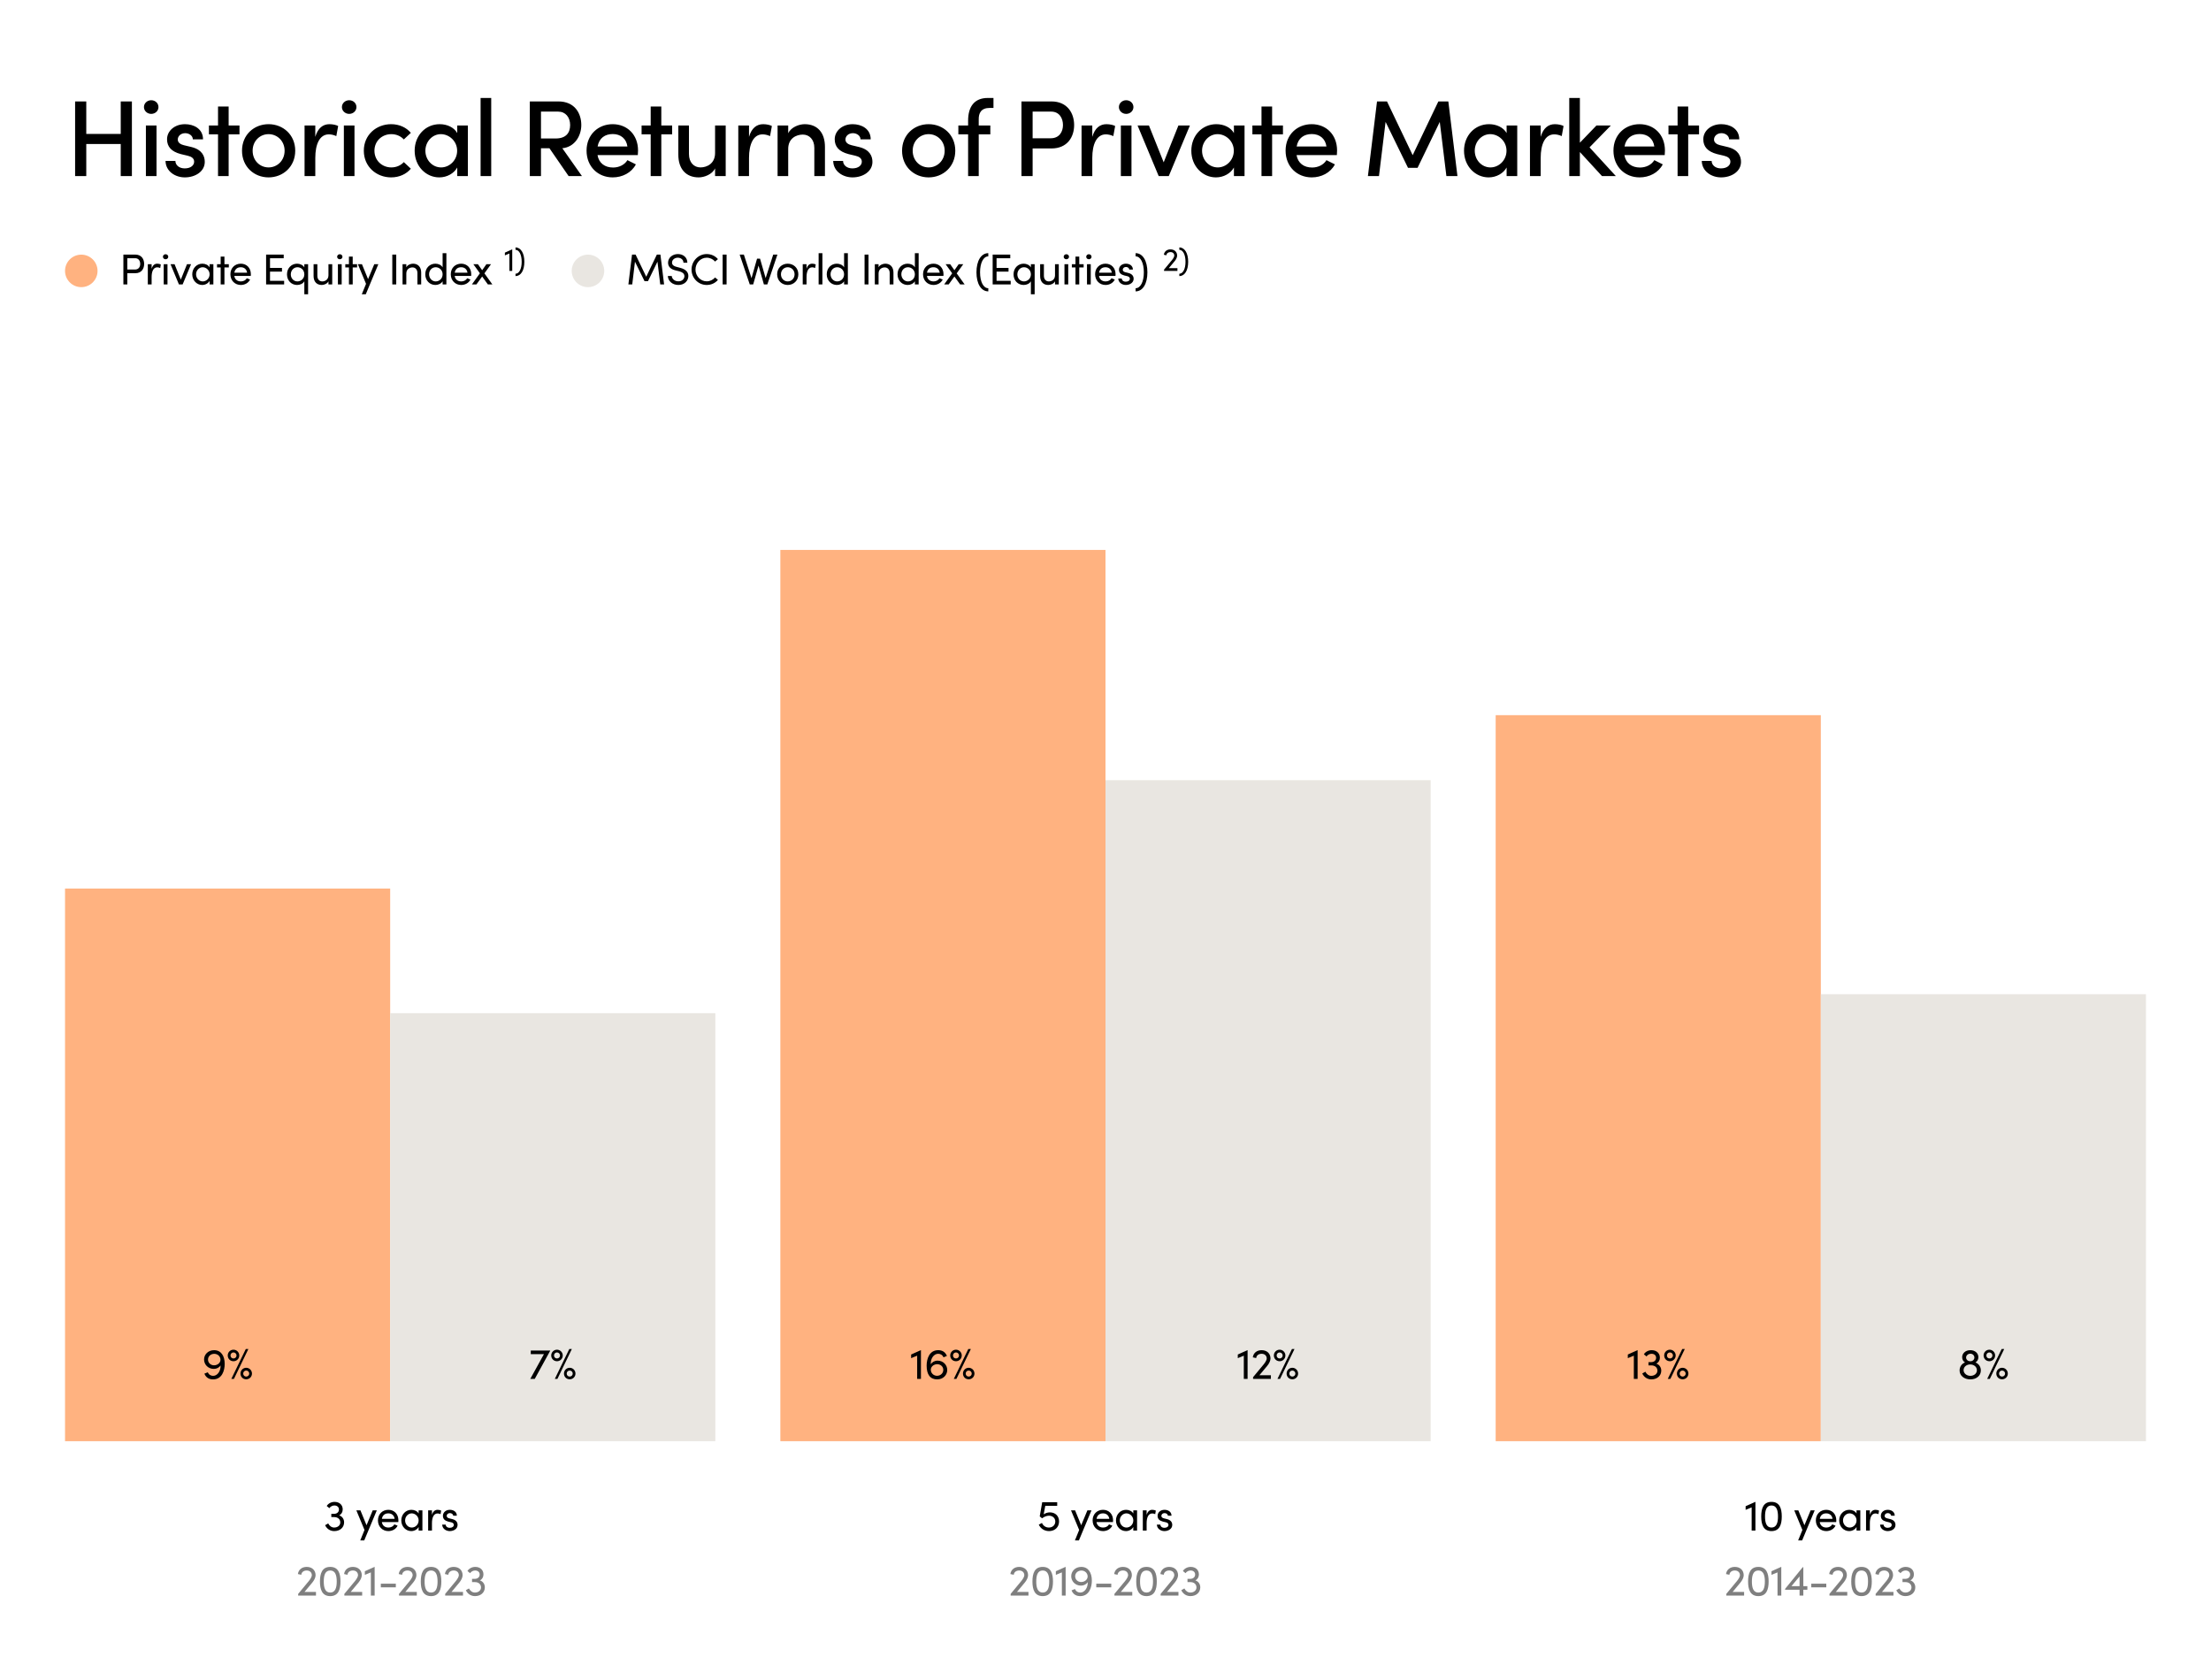 <svg xmlns="http://www.w3.org/2000/svg" fill="none" viewBox="0 0 816 620" height="620" width="816">
<rect fill="white" height="620" width="816"></rect>
<path fill="black" d="M44.56 49.44V37.44H48.68V65H44.56V53.16H31.84V65H27.72V37.44H31.84V49.44H44.56ZM55.805 42.04C54.365 42.04 53.125 40.96 53.125 39.52C53.125 38.08 54.365 37 55.805 37C57.285 37 58.485 38.08 58.485 39.52C58.485 40.96 57.285 42.04 55.805 42.04ZM57.765 65H53.845V46.32H57.765V65ZM68.21 65.48C64.73 65.48 61.17 63.32 61.09 59.4H64.73C64.73 60.88 66.05 62.16 68.17 62.16C70.33 62.16 71.65 61.08 71.65 59.68C71.65 58.44 70.65 57.8 69.25 57.48L66.73 56.88C63.25 55.96 61.65 54.16 61.65 51.4C61.65 48.36 64.41 45.84 68.29 45.84C71.49 45.84 74.93 47.52 74.93 51.44H71.17C71.17 50.08 69.77 49.16 68.37 49.16C66.73 49.16 65.61 50.24 65.61 51.52C65.61 52.68 66.69 53.32 67.85 53.6L70.69 54.28C74.69 55.28 75.57 57.76 75.57 59.76C75.57 63.32 72.05 65.48 68.21 65.48ZM84.386 46.32H88.386V49.6H84.386V65H80.466V49.6H77.106V46.32H80.466V39.32H84.386V46.32ZM99.118 65.48C93.798 65.48 89.318 61.56 89.318 55.64C89.318 49.72 93.798 45.84 99.118 45.84C104.438 45.84 108.958 49.72 108.958 55.64C108.958 61.56 104.438 65.48 99.118 65.48ZM99.118 61.8C102.318 61.8 105.038 59.28 105.038 55.64C105.038 52.04 102.318 49.52 99.118 49.52C95.918 49.52 93.238 52.04 93.238 55.64C93.238 59.28 95.918 61.8 99.118 61.8ZM121.604 45.84C122.884 45.84 124.204 46.16 124.804 46.52L124.124 50.24C123.084 49.76 122.124 49.6 121.364 49.6C117.964 49.6 116.364 53.24 116.364 58.28V65H112.404V46.32H116.364V50.52C117.324 47.24 119.204 45.84 121.604 45.84ZM128.868 42.04C127.428 42.04 126.188 40.96 126.188 39.52C126.188 38.08 127.428 37 128.868 37C130.348 37 131.548 38.08 131.548 39.52C131.548 40.96 130.348 42.04 128.868 42.04ZM130.828 65H126.908V46.32H130.828V65ZM144.352 65.48C138.952 65.48 134.272 61.56 134.272 55.64C134.272 49.72 138.952 45.84 144.352 45.84C147.392 45.84 149.992 47.08 151.632 49.04L149.032 51.48C147.952 50.28 146.312 49.52 144.432 49.52C140.952 49.52 138.192 52.08 138.192 55.64C138.192 59.2 140.952 61.8 144.432 61.8C146.312 61.8 147.952 61.04 149.032 59.84L151.632 62.28C149.992 64.24 147.392 65.48 144.352 65.48ZM168.754 49.12V46.32H172.674V65H168.754V61.84C167.554 64 164.994 65.48 162.114 65.48C157.234 65.48 153.034 61.4 153.034 55.64C153.034 50.08 156.994 45.84 162.274 45.84C164.994 45.84 167.554 47 168.754 49.12ZM162.794 61.8C165.914 61.8 168.714 59.16 168.714 55.64C168.714 52.04 165.714 49.52 162.714 49.52C159.514 49.52 156.994 52.32 156.994 55.64C156.994 59 159.514 61.8 162.794 61.8ZM181.29 65H177.37V36.16H181.29V65ZM214.776 65H209.856L202.776 54.72H199.656V65H195.536V37.44H206.056C212.096 37.44 214.536 41.8 214.536 46.16C214.536 50.12 212.136 54.28 207.536 54.72L214.776 65ZM206.016 41.2H199.656V51.12H205.056C208.856 51.12 210.416 49.08 210.416 46.16C210.416 43.28 208.696 41.2 206.016 41.2ZM235.477 55.56C235.477 56.08 235.437 56.64 235.397 57.24H220.517C221.037 60.28 223.277 61.84 226.277 61.84C228.477 61.84 230.517 60.84 231.557 59.12L234.677 60.68C233.037 63.8 229.677 65.48 226.117 65.48C220.717 65.48 216.477 61.52 216.477 55.6C216.477 49.68 220.797 45.84 226.117 45.84C231.437 45.84 235.477 49.68 235.477 55.56ZM220.557 54.08H231.557C231.157 51.16 229.037 49.48 226.157 49.48C223.277 49.48 221.117 50.96 220.557 54.08ZM244.066 46.32H248.066V49.6H244.066V65H240.146V49.6H236.786V46.32H240.146V39.32H244.066V46.32ZM263.909 56.48V46.32H267.829V65H263.909V62.16C262.829 64.44 259.829 65.48 257.869 65.48C253.149 65.48 250.309 62.32 250.349 57V46.32H254.269V56.88C254.269 59.96 256.109 61.8 258.509 61.8C260.949 61.8 263.909 60.36 263.909 56.48ZM281.675 45.84C282.955 45.84 284.275 46.16 284.875 46.52L284.195 50.24C283.155 49.76 282.195 49.6 281.435 49.6C278.035 49.6 276.435 53.24 276.435 58.28V65H272.475V46.32H276.435V50.52C277.395 47.24 279.275 45.84 281.675 45.84ZM296.978 45.84C301.698 45.84 304.498 49 304.458 54.32V65H300.538V54.56C300.538 51.52 298.698 49.68 296.298 49.68C293.858 49.68 290.898 51.08 290.898 54.96V65H286.978V46.32H290.898V49.2C291.978 46.88 294.978 45.84 296.978 45.84ZM314.624 65.48C311.144 65.48 307.584 63.32 307.504 59.4H311.144C311.144 60.88 312.464 62.16 314.584 62.16C316.744 62.16 318.064 61.08 318.064 59.68C318.064 58.44 317.064 57.8 315.664 57.48L313.144 56.88C309.664 55.96 308.064 54.16 308.064 51.4C308.064 48.36 310.824 45.84 314.704 45.84C317.904 45.84 321.344 47.52 321.344 51.44H317.584C317.584 50.08 316.184 49.16 314.784 49.16C313.144 49.16 312.024 50.24 312.024 51.52C312.024 52.68 313.104 53.32 314.264 53.6L317.104 54.28C321.104 55.28 321.984 57.76 321.984 59.76C321.984 63.32 318.464 65.48 314.624 65.48ZM342.72 65.48C337.4 65.48 332.92 61.56 332.92 55.64C332.92 49.72 337.4 45.84 342.72 45.84C348.04 45.84 352.56 49.72 352.56 55.64C352.56 61.56 348.04 65.48 342.72 65.48ZM342.72 61.8C345.92 61.8 348.64 59.28 348.64 55.64C348.64 52.04 345.92 49.52 342.72 49.52C339.52 49.52 336.84 52.04 336.84 55.64C336.84 59.28 339.52 61.8 342.72 61.8ZM366.654 39.84H365.294C362.054 39.84 361.174 41.76 361.214 44.12V46.32H365.494V49.6H361.214V65H357.294V49.6H353.694V46.32H357.294V44.56C357.294 39.48 359.494 36.16 364.574 36.16H366.654V39.84ZM376.984 37.44H388.024C393.944 37.44 396.424 41.8 396.424 46.16C396.424 50.56 393.944 54.8 388.024 54.8H381.104V65H376.984V37.44ZM381.104 51.04H387.784C390.984 51.04 392.304 48.6 392.304 46.16C392.304 43.72 391.024 41.2 387.944 41.2H381.104V51.04ZM408.364 45.84C409.644 45.84 410.964 46.16 411.564 46.52L410.884 50.24C409.844 49.76 408.884 49.6 408.124 49.6C404.724 49.6 403.124 53.24 403.124 58.28V65H399.164V46.32H403.124V50.52C404.084 47.24 405.964 45.84 408.364 45.84ZM415.627 42.04C414.187 42.04 412.947 40.96 412.947 39.52C412.947 38.08 414.187 37 415.627 37C417.107 37 418.307 38.08 418.307 39.52C418.307 40.96 417.107 42.04 415.627 42.04ZM417.587 65H413.667V46.32H417.587V65ZM429.472 59.92L434.912 46.32H439.152L431.352 65H427.632L419.832 46.32H424.032L429.472 59.92ZM455.396 49.12V46.32H459.316V65H455.396V61.84C454.196 64 451.636 65.48 448.756 65.48C443.876 65.48 439.676 61.4 439.676 55.64C439.676 50.08 443.636 45.84 448.916 45.84C451.636 45.84 454.196 47 455.396 49.12ZM449.436 61.8C452.556 61.8 455.356 59.16 455.356 55.64C455.356 52.04 452.356 49.52 449.356 49.52C446.156 49.52 443.636 52.32 443.636 55.64C443.636 59 446.156 61.8 449.436 61.8ZM469.492 46.32H473.492V49.6H469.492V65H465.572V49.6H462.212V46.32H465.572V39.32H469.492V46.32ZM493.465 55.56C493.465 56.08 493.425 56.64 493.385 57.24H478.505C479.025 60.28 481.265 61.84 484.265 61.84C486.465 61.84 488.505 60.84 489.545 59.12L492.665 60.68C491.025 63.8 487.665 65.48 484.105 65.48C478.705 65.48 474.465 61.52 474.465 55.6C474.465 49.68 478.785 45.84 484.105 45.84C489.425 45.84 493.465 49.68 493.465 55.56ZM478.545 54.08H489.545C489.145 51.16 487.025 49.48 484.145 49.48C481.265 49.48 479.105 50.96 478.545 54.08ZM534.528 37.44L537.888 65H533.808L531.368 45L523.168 61.96H519.648L511.368 45L508.928 65H504.848L508.208 37.44H511.888L521.368 57.28L530.848 37.44H534.528ZM556.037 49.12V46.32H559.957V65H556.037V61.84C554.837 64 552.277 65.48 549.397 65.48C544.517 65.48 540.317 61.4 540.317 55.64C540.317 50.08 544.277 45.84 549.557 45.84C552.277 45.84 554.837 47 556.037 49.12ZM550.077 61.8C553.197 61.8 555.997 59.16 555.997 55.64C555.997 52.04 552.997 49.52 549.997 49.52C546.797 49.52 544.277 52.32 544.277 55.64C544.277 59 546.797 61.8 550.077 61.8ZM573.853 45.84C575.133 45.84 576.453 46.16 577.053 46.52L576.373 50.24C575.333 49.76 574.373 49.6 573.613 49.6C570.213 49.6 568.613 53.24 568.613 58.28V65H564.653V46.32H568.613V50.52C569.573 47.24 571.453 45.84 573.853 45.84ZM586.636 54.4L596.356 65H591.236L583.076 56.12V65H579.156V36.16H583.076V52.68L589.196 46.32H594.516L586.636 54.4ZM614.468 55.56C614.468 56.08 614.428 56.64 614.388 57.24H599.508C600.028 60.28 602.268 61.84 605.268 61.84C607.468 61.84 609.508 60.84 610.548 59.12L613.668 60.68C612.028 63.8 608.668 65.48 605.108 65.48C599.708 65.48 595.468 61.52 595.468 55.6C595.468 49.68 599.788 45.84 605.108 45.84C610.428 45.84 614.468 49.68 614.468 55.56ZM599.548 54.08H610.548C610.148 51.16 608.028 49.48 605.148 49.48C602.268 49.48 600.108 50.96 599.548 54.08ZM623.056 46.32H627.056V49.6H623.056V65H619.136V49.6H615.776V46.32H619.136V39.32H623.056V46.32ZM635.183 65.48C631.703 65.48 628.143 63.32 628.063 59.4H631.703C631.703 60.88 633.023 62.16 635.143 62.16C637.303 62.16 638.623 61.08 638.623 59.68C638.623 58.44 637.623 57.8 636.223 57.48L633.703 56.88C630.223 55.96 628.623 54.16 628.623 51.4C628.623 48.36 631.383 45.84 635.263 45.84C638.463 45.84 641.903 47.52 641.903 51.44H638.143C638.143 50.08 636.743 49.16 635.343 49.16C633.703 49.16 632.583 50.24 632.583 51.52C632.583 52.68 633.663 53.32 634.823 53.6L637.663 54.28C641.663 55.28 642.543 57.76 642.543 59.76C642.543 63.32 639.023 65.48 635.183 65.48Z"></path>
<circle fill="#FFB280" r="6" cy="100" cx="30"></circle>
<path fill="black" d="M45.536 93.976H49.92C52.256 93.976 53.2 95.704 53.2 97.416C53.2 99.16 52.256 100.856 49.92 100.856H46.992V105H45.536V93.976ZM46.992 99.496H49.824C51.2 99.496 51.744 98.472 51.744 97.416C51.744 96.392 51.216 95.32 49.904 95.32H46.992V99.496ZM58.056 97.336C58.584 97.336 59.128 97.48 59.352 97.624L59.128 98.936C58.728 98.744 58.328 98.68 58.04 98.68C56.552 98.68 55.96 100.296 55.96 102.264V105H54.552V97.528H55.96V99.224C56.344 97.912 57.064 97.336 58.056 97.336ZM61.108 95.704C60.58 95.704 60.132 95.304 60.132 94.776C60.132 94.248 60.58 93.848 61.108 93.848C61.652 93.848 62.1 94.248 62.1 94.776C62.1 95.304 61.652 95.704 61.108 95.704ZM61.812 105H60.42V97.528H61.812V105ZM66.728 103.224L69.016 97.528H70.52L67.4 105H66.04L62.936 97.528H64.424L66.728 103.224ZM77.355 98.696V97.528H78.747V105H77.355V103.672C76.859 104.568 75.819 105.192 74.619 105.192C72.667 105.192 70.955 103.544 70.955 101.256C70.955 99.048 72.571 97.336 74.683 97.336C75.803 97.336 76.859 97.816 77.355 98.696ZM74.827 103.88C76.155 103.88 77.355 102.776 77.355 101.256C77.355 99.72 76.059 98.648 74.811 98.648C73.451 98.648 72.363 99.848 72.363 101.256C72.363 102.68 73.451 103.88 74.827 103.88ZM82.834 97.528H84.45V98.728H82.834V105H81.442V98.728H80.098V97.528H81.442V94.712H82.834V97.528ZM92.586 101.24C92.586 101.448 92.57 101.656 92.554 101.864H86.474C86.682 103.192 87.642 103.88 88.922 103.88C89.834 103.88 90.666 103.464 91.098 102.712L92.298 103.192C91.658 104.488 90.314 105.192 88.874 105.192C86.746 105.192 85.034 103.608 85.034 101.24C85.034 98.872 86.746 97.336 88.874 97.336C91.002 97.336 92.586 98.872 92.586 101.24ZM86.49 100.664H91.194C91.018 99.384 90.106 98.648 88.874 98.648C87.61 98.648 86.714 99.32 86.49 100.664ZM99.65 100.264V103.656H104.866V105H98.21V93.976H104.706V95.32H99.65V98.904H104.066V100.264H99.65ZM112.318 98.696V97.528H113.71V108.632H112.318V103.832C111.822 104.712 110.766 105.192 109.646 105.192C107.598 105.192 105.918 103.64 105.918 101.272C105.918 98.92 107.614 97.336 109.662 97.336C110.734 97.336 111.822 97.848 112.318 98.696ZM109.774 103.88C111.006 103.88 112.318 102.904 112.318 101.288C112.318 99.688 111.118 98.648 109.774 98.648C108.414 98.648 107.326 99.8 107.326 101.288C107.326 102.792 108.414 103.88 109.774 103.88ZM121.221 101.64V97.528H122.613V105H121.221V103.832C120.773 104.776 119.573 105.192 118.741 105.192C116.869 105.192 115.717 103.944 115.733 101.848V97.528H117.125V101.816C117.125 103.08 117.877 103.88 118.917 103.88C119.957 103.88 121.205 103.256 121.221 101.64ZM125.4 95.704C124.872 95.704 124.424 95.304 124.424 94.776C124.424 94.248 124.872 93.848 125.4 93.848C125.944 93.848 126.392 94.248 126.392 94.776C126.392 95.304 125.944 95.704 125.4 95.704ZM126.104 105H124.712V97.528H126.104V105ZM130.172 97.528H131.788V98.728H130.172V105H128.78V98.728H127.436V97.528H128.78V94.712H130.172V97.528ZM135.841 103.032L138.129 97.528H139.633L134.993 108.632H133.521L135.089 104.776L132.081 97.528H133.585L135.841 103.032ZM146.239 105H144.783V93.976H146.239V105ZM152.437 97.336C154.293 97.336 155.461 98.584 155.445 100.68V105H154.053V100.76C154.053 99.512 153.285 98.712 152.245 98.712C151.205 98.712 149.957 99.336 149.957 100.952V105H148.565V97.528H149.957V98.664C150.405 97.752 151.621 97.336 152.437 97.336ZM163.352 98.696V93.464H164.744V105H163.352V103.832C162.856 104.68 161.768 105.192 160.696 105.192C158.648 105.192 156.952 103.608 156.952 101.256C156.952 98.888 158.632 97.336 160.68 97.336C161.8 97.336 162.856 97.816 163.352 98.696ZM160.808 103.88C162.152 103.88 163.352 102.84 163.352 101.24C163.352 99.624 162.04 98.648 160.808 98.648C159.448 98.648 158.36 99.736 158.36 101.24C158.36 102.728 159.448 103.88 160.808 103.88ZM173.918 101.24C173.918 101.448 173.902 101.656 173.886 101.864H167.806C168.014 103.192 168.974 103.88 170.254 103.88C171.166 103.88 171.998 103.464 172.43 102.712L173.63 103.192C172.99 104.488 171.646 105.192 170.206 105.192C168.078 105.192 166.366 103.608 166.366 101.24C166.366 98.872 168.078 97.336 170.206 97.336C172.334 97.336 173.918 98.872 173.918 101.24ZM167.822 100.664H172.526C172.35 99.384 171.438 98.648 170.206 98.648C168.942 98.648 168.046 99.32 167.822 100.664ZM178.781 100.904L181.725 105H180.061L177.949 102.072L175.821 105H174.157L177.117 100.888L174.701 97.528H176.381L177.949 99.752L179.517 97.528H181.213L178.781 100.904Z"></path>
<path fill="black" d="M186.336 93.256L189.012 92.056H189.048V100H188.004V93.58L186.336 94.264V93.256ZM190.255 101.92V101.044C191.623 101.044 192.535 99.232 192.535 96.64C192.535 94.048 191.623 92.224 190.255 92.224V91.336C192.235 91.348 193.519 93.448 193.519 96.64C193.519 99.844 192.235 101.908 190.255 101.92Z"></path>
<circle fill="#E9E6E1" r="6" cy="100" cx="217"></circle>
<path fill="black" d="M243.736 93.976L245.096 105H243.672L242.648 96.6L239.144 103.8H237.88L234.344 96.6L233.336 105H231.912L233.256 93.976H234.568L238.504 102.152L242.424 93.976H243.736ZM250.368 105.192C248.048 105.192 246.496 103.592 246.48 101.88H247.92C247.968 102.856 248.896 103.848 250.368 103.848C251.792 103.848 252.592 102.92 252.592 101.944C252.592 100.872 251.616 100.392 250.688 100.152L249.264 99.8C246.928 99.24 246.56 97.864 246.56 96.968C246.56 95.064 248.272 93.784 250.192 93.784C252.128 93.784 253.68 95.016 253.68 96.984H252.24C252.24 95.88 251.328 95.128 250.144 95.128C249.04 95.128 248.016 95.864 248.016 96.952C248.016 97.336 248.144 98.104 249.616 98.488L251.056 98.872C252.928 99.368 254.048 100.328 254.048 101.896C254.048 103.608 252.656 105.192 250.368 105.192ZM260.822 105.192C257.702 105.192 255.222 102.632 255.222 99.512C255.222 96.392 257.702 93.784 260.822 93.784C262.518 93.784 263.99 94.504 264.966 95.656L263.91 96.552C263.174 95.688 262.054 95.128 260.822 95.128C258.502 95.128 256.678 97.144 256.678 99.512C256.678 101.864 258.502 103.848 260.822 103.848C262.054 103.848 263.174 103.288 263.91 102.424L264.966 103.32C263.99 104.472 262.518 105.192 260.822 105.192ZM268.157 105H266.701V93.976H268.157V105ZM282.568 102.664L285.368 93.976H286.92L283.192 105H281.928L279.944 98.04L277.976 105H276.712L272.984 93.976H274.536L277.352 102.696L279.4 95.48H280.504L282.568 102.664ZM290.719 105.192C288.591 105.192 286.815 103.624 286.815 101.256C286.815 98.888 288.591 97.336 290.719 97.336C292.847 97.336 294.639 98.888 294.639 101.256C294.639 103.624 292.847 105.192 290.719 105.192ZM290.719 103.88C292.095 103.88 293.247 102.808 293.247 101.256C293.247 99.72 292.095 98.648 290.719 98.648C289.359 98.648 288.223 99.72 288.223 101.256C288.223 102.808 289.359 103.88 290.719 103.88ZM299.761 97.336C300.289 97.336 300.833 97.48 301.057 97.624L300.833 98.936C300.433 98.744 300.033 98.68 299.745 98.68C298.257 98.68 297.665 100.296 297.665 102.264V105H296.257V97.528H297.665V99.224C298.049 97.912 298.769 97.336 299.761 97.336ZM303.517 105H302.125V93.464H303.517V105ZM311.521 98.696V93.464H312.913V105H311.521V103.832C311.025 104.68 309.937 105.192 308.865 105.192C306.817 105.192 305.121 103.608 305.121 101.256C305.121 98.888 306.801 97.336 308.849 97.336C309.969 97.336 311.025 97.816 311.521 98.696ZM308.977 103.88C310.321 103.88 311.521 102.84 311.521 101.24C311.521 99.624 310.209 98.648 308.977 98.648C307.617 98.648 306.529 99.736 306.529 101.24C306.529 102.728 307.617 103.88 308.977 103.88ZM320.535 105H319.079V93.976H320.535V105ZM326.732 97.336C328.588 97.336 329.756 98.584 329.74 100.68V105H328.348V100.76C328.348 99.512 327.58 98.712 326.54 98.712C325.5 98.712 324.252 99.336 324.252 100.952V105H322.86V97.528H324.252V98.664C324.7 97.752 325.916 97.336 326.732 97.336ZM337.647 98.696V93.464H339.039V105H337.647V103.832C337.151 104.68 336.063 105.192 334.991 105.192C332.943 105.192 331.247 103.608 331.247 101.256C331.247 98.888 332.927 97.336 334.975 97.336C336.095 97.336 337.151 97.816 337.647 98.696ZM335.103 103.88C336.447 103.88 337.647 102.84 337.647 101.24C337.647 99.624 336.335 98.648 335.103 98.648C333.743 98.648 332.655 99.736 332.655 101.24C332.655 102.728 333.743 103.88 335.103 103.88ZM348.214 101.24C348.214 101.448 348.198 101.656 348.182 101.864H342.102C342.31 103.192 343.27 103.88 344.55 103.88C345.462 103.88 346.294 103.464 346.726 102.712L347.926 103.192C347.286 104.488 345.942 105.192 344.502 105.192C342.374 105.192 340.662 103.608 340.662 101.24C340.662 98.872 342.374 97.336 344.502 97.336C346.63 97.336 348.214 98.872 348.214 101.24ZM342.118 100.664H346.822C346.646 99.384 345.734 98.648 344.502 98.648C343.238 98.648 342.342 99.32 342.118 100.664ZM353.077 100.904L356.021 105H354.357L352.245 102.072L350.117 105H348.453L351.413 100.888L348.997 97.528H350.677L352.245 99.752L353.813 97.528H355.509L353.077 100.904ZM364.744 106.392V107.56C362.104 107.544 360.376 104.792 360.376 100.52C360.376 96.264 362.104 93.464 364.744 93.448V94.632C362.92 94.632 361.704 97.064 361.704 100.52C361.704 103.976 362.92 106.392 364.744 106.392ZM367.794 100.264V103.656H373.01V105H366.354V93.976H372.85V95.32H367.794V98.904H372.21V100.264H367.794ZM380.462 98.696V97.528H381.854V108.632H380.462V103.832C379.966 104.712 378.91 105.192 377.79 105.192C375.742 105.192 374.062 103.64 374.062 101.272C374.062 98.92 375.758 97.336 377.806 97.336C378.878 97.336 379.966 97.848 380.462 98.696ZM377.918 103.88C379.15 103.88 380.462 102.904 380.462 101.288C380.462 99.688 379.262 98.648 377.918 98.648C376.558 98.648 375.47 99.8 375.47 101.288C375.47 102.792 376.558 103.88 377.918 103.88ZM389.364 101.64V97.528H390.756V105H389.364V103.832C388.916 104.776 387.716 105.192 386.884 105.192C385.012 105.192 383.86 103.944 383.876 101.848V97.528H385.268V101.816C385.268 103.08 386.02 103.88 387.06 103.88C388.1 103.88 389.348 103.256 389.364 101.64ZM393.543 95.704C393.015 95.704 392.567 95.304 392.567 94.776C392.567 94.248 393.015 93.848 393.543 93.848C394.087 93.848 394.535 94.248 394.535 94.776C394.535 95.304 394.087 95.704 393.543 95.704ZM394.247 105H392.855V97.528H394.247V105ZM398.316 97.528H399.932V98.728H398.316V105H396.924V98.728H395.58V97.528H396.924V94.712H398.316V97.528ZM401.856 95.704C401.328 95.704 400.88 95.304 400.88 94.776C400.88 94.248 401.328 93.848 401.856 93.848C402.4 93.848 402.848 94.248 402.848 94.776C402.848 95.304 402.4 95.704 401.856 95.704ZM402.56 105H401.168V97.528H402.56V105ZM411.717 101.24C411.717 101.448 411.701 101.656 411.685 101.864H405.605C405.813 103.192 406.773 103.88 408.053 103.88C408.965 103.88 409.797 103.464 410.229 102.712L411.429 103.192C410.789 104.488 409.445 105.192 408.005 105.192C405.877 105.192 404.165 103.608 404.165 101.24C404.165 98.872 405.877 97.336 408.005 97.336C410.133 97.336 411.717 98.872 411.717 101.24ZM405.621 100.664H410.325C410.149 99.384 409.237 98.648 408.005 98.648C406.741 98.648 405.845 99.32 405.621 100.664ZM415.486 105.192C414.142 105.192 412.766 104.344 412.702 102.808H413.998C414.014 103.448 414.574 103.976 415.486 103.976C416.43 103.976 416.99 103.512 416.99 102.904C416.99 102.344 416.558 102.056 415.966 101.928L414.942 101.688C413.694 101.352 412.974 100.744 412.974 99.544C412.974 98.312 414.03 97.336 415.534 97.336C416.798 97.336 418.11 98.008 418.11 99.512H416.766C416.75 98.936 416.158 98.552 415.566 98.552C414.846 98.552 414.366 99.016 414.366 99.592C414.366 100.104 414.846 100.376 415.326 100.488L416.43 100.76C417.982 101.144 418.382 102.072 418.382 102.92C418.382 104.312 417.038 105.192 415.486 105.192ZM419.111 107.56V106.392C420.935 106.392 422.151 103.976 422.151 100.52C422.151 97.064 420.935 94.632 419.111 94.632V93.448C421.751 93.464 423.463 96.264 423.463 100.52C423.463 104.792 421.751 107.544 419.111 107.56Z"></path>
<path fill="black" d="M433.524 96.4L431.364 98.992H434.544V100H429.612V99.532L432.564 95.968C433.056 95.368 433.392 94.732 433.392 94.372C433.392 93.58 432.828 93.052 431.976 93.052C431.124 93.052 430.536 93.532 430.476 94.24L429.54 94.036C429.696 92.848 430.632 92.056 431.976 92.056C433.452 92.056 434.436 92.98 434.436 94.372C434.436 94.984 434.04 95.788 433.524 96.4ZM435.248 101.92V101.044C436.616 101.044 437.528 99.232 437.528 96.64C437.528 94.048 436.616 92.224 435.248 92.224V91.336C437.228 91.348 438.512 93.448 438.512 96.64C438.512 99.844 437.228 101.908 435.248 101.92Z"></path>
<rect fill="#FFB280" height="204" width="120" y="328" x="24"></rect>
<rect fill="#E9E6E1" height="158" width="120" y="374" x="144"></rect>
<path fill="black" d="M79.025 498.408C81.601 498.408 82.929 500.536 82.929 503.464C82.929 505.928 81.953 509.192 78.641 509.192C77.441 509.192 76.129 508.776 75.425 507.08L76.689 506.568C77.121 507.528 77.889 507.88 78.673 507.88C80.273 507.88 81.489 506.088 81.409 504.04C80.913 504.808 79.985 505.32 78.913 505.32C76.769 505.32 75.313 503.672 75.313 501.848C75.313 500.072 76.737 498.408 79.025 498.408ZM78.945 503.992C80.241 503.992 81.329 503.16 81.377 501.976C81.377 500.712 80.385 499.784 79.105 499.752C77.761 499.752 76.769 500.664 76.769 501.88C76.769 503.048 77.697 503.96 78.945 503.992ZM86.336 509H85.376L90.72 497.976H91.664L86.336 509ZM86.176 502.488C84.976 502.488 84.048 501.56 84.048 500.36C84.048 499.192 84.976 498.232 86.176 498.232C87.344 498.232 88.304 499.192 88.304 500.36C88.304 501.56 87.344 502.488 86.176 502.488ZM86.176 501.464C86.784 501.464 87.296 501 87.296 500.36C87.296 499.752 86.784 499.24 86.176 499.24C85.536 499.24 85.072 499.752 85.072 500.36C85.072 501 85.536 501.464 86.176 501.464ZM90.864 509.16C89.664 509.16 88.752 508.232 88.752 507.048C88.752 505.864 89.664 504.904 90.864 504.904C92.048 504.904 92.992 505.864 92.992 507.048C92.992 508.232 92.048 509.16 90.864 509.16ZM90.864 508.152C91.488 508.152 91.984 507.672 91.984 507.048C91.984 506.424 91.488 505.928 90.864 505.928C90.224 505.928 89.76 506.424 89.76 507.048C89.76 507.672 90.224 508.152 90.864 508.152Z"></path>
<path fill="black" d="M195.89 499.864V498.536H203.042V498.648L197.362 509H195.714L200.754 499.864H195.89ZM205.727 509H204.767L210.111 497.976H211.055L205.727 509ZM205.567 502.488C204.367 502.488 203.439 501.56 203.439 500.36C203.439 499.192 204.367 498.232 205.567 498.232C206.735 498.232 207.695 499.192 207.695 500.36C207.695 501.56 206.735 502.488 205.567 502.488ZM205.567 501.464C206.175 501.464 206.687 501 206.687 500.36C206.687 499.752 206.175 499.24 205.567 499.24C204.927 499.24 204.463 499.752 204.463 500.36C204.463 501 204.927 501.464 205.567 501.464ZM210.255 509.16C209.055 509.16 208.143 508.232 208.143 507.048C208.143 505.864 209.055 504.904 210.255 504.904C211.439 504.904 212.383 505.864 212.383 507.048C212.383 508.232 211.439 509.16 210.255 509.16ZM210.255 508.152C210.879 508.152 211.375 507.672 211.375 507.048C211.375 506.424 210.879 505.928 210.255 505.928C209.615 505.928 209.151 506.424 209.151 507.048C209.151 507.672 209.615 508.152 210.255 508.152Z"></path>
<rect fill="#FFB280" height="329" width="120" y="203" x="288"></rect>
<rect fill="#E9E6E1" height="244" width="120" y="288" x="408"></rect>
<path fill="black" d="M336.268 500.008L339.836 498.408H339.884V509H338.492V500.44L336.268 501.352V500.008ZM346.006 502.264C348.134 502.264 349.59 503.896 349.59 505.72C349.59 507.496 348.166 509.192 345.878 509.192C343.302 509.192 341.99 507.416 341.99 504.104C341.99 501.64 342.95 498.408 346.262 498.408C347.462 498.408 348.774 498.84 349.478 500.536L348.214 501.048C347.782 500.072 347.014 499.736 346.23 499.736C344.614 499.736 343.398 501.544 343.51 503.592C343.99 502.856 344.886 502.264 346.006 502.264ZM345.798 507.864C347.142 507.864 348.134 506.904 348.134 505.688C348.134 504.52 347.206 503.624 345.958 503.576C344.662 503.576 343.59 504.408 343.526 505.592C343.526 506.872 344.518 507.832 345.798 507.864ZM352.981 509H352.021L357.365 497.976H358.309L352.981 509ZM352.821 502.488C351.621 502.488 350.693 501.56 350.693 500.36C350.693 499.192 351.621 498.232 352.821 498.232C353.989 498.232 354.949 499.192 354.949 500.36C354.949 501.56 353.989 502.488 352.821 502.488ZM352.821 501.464C353.429 501.464 353.941 501 353.941 500.36C353.941 499.752 353.429 499.24 352.821 499.24C352.181 499.24 351.717 499.752 351.717 500.36C351.717 501 352.181 501.464 352.821 501.464ZM357.509 509.16C356.309 509.16 355.397 508.232 355.397 507.048C355.397 505.864 356.309 504.904 357.509 504.904C358.693 504.904 359.637 505.864 359.637 507.048C359.637 508.232 358.693 509.16 357.509 509.16ZM357.509 508.152C358.133 508.152 358.629 507.672 358.629 507.048C358.629 506.424 358.133 505.928 357.509 505.928C356.869 505.928 356.405 506.424 356.405 507.048C356.405 507.672 356.869 508.152 357.509 508.152Z"></path>
<path fill="black" d="M456.823 500.008L460.391 498.408H460.439V509H459.047V500.44L456.823 501.352V500.008ZM467.68 504.2L464.8 507.656H469.04V509H462.464V508.376L466.4 503.624C467.056 502.824 467.504 501.976 467.504 501.496C467.504 500.44 466.752 499.736 465.616 499.736C464.48 499.736 463.696 500.376 463.616 501.32L462.368 501.048C462.576 499.464 463.824 498.408 465.616 498.408C467.584 498.408 468.896 499.64 468.896 501.496C468.896 502.312 468.368 503.384 467.68 504.2ZM472.426 509H471.466L476.81 497.976H477.754L472.426 509ZM472.266 502.488C471.066 502.488 470.138 501.56 470.138 500.36C470.138 499.192 471.066 498.232 472.266 498.232C473.434 498.232 474.394 499.192 474.394 500.36C474.394 501.56 473.434 502.488 472.266 502.488ZM472.266 501.464C472.874 501.464 473.386 501 473.386 500.36C473.386 499.752 472.874 499.24 472.266 499.24C471.626 499.24 471.162 499.752 471.162 500.36C471.162 501 471.626 501.464 472.266 501.464ZM476.954 509.16C475.754 509.16 474.842 508.232 474.842 507.048C474.842 505.864 475.754 504.904 476.954 504.904C478.138 504.904 479.082 505.864 479.082 507.048C479.082 508.232 478.138 509.16 476.954 509.16ZM476.954 508.152C477.578 508.152 478.074 507.672 478.074 507.048C478.074 506.424 477.578 505.928 476.954 505.928C476.314 505.928 475.85 506.424 475.85 507.048C475.85 507.672 476.314 508.152 476.954 508.152Z"></path>
<rect fill="#FFB280" height="268" width="120" y="264" x="552"></rect>
<rect fill="#E9E6E1" height="165" width="120" y="367" x="672"></rect>
<path fill="black" d="M600.768 500.008L604.336 498.408H604.384V509H602.992V500.44L600.768 501.352V500.008ZM611.29 503.384C612.378 503.736 613.114 504.712 613.114 505.944C613.114 507.864 611.61 509.192 609.482 509.192C607.994 509.192 606.73 508.376 606.106 507.016L607.242 506.36C607.722 507.304 608.538 507.88 609.434 507.88C610.746 507.88 611.706 507.096 611.706 505.992C611.706 504.808 610.778 504.024 609.482 504.024H608.394V502.824H609.386C610.49 502.824 611.21 502.168 611.21 501.224C611.21 500.328 610.538 499.736 609.53 499.736C608.81 499.736 608.074 500.12 607.674 500.728L606.698 499.928C607.242 499.016 608.378 498.408 609.562 498.408C611.386 498.408 612.602 499.512 612.602 501.192C612.602 502.184 612.106 503 611.29 503.384ZM616.481 509H615.521L620.865 497.976H621.809L616.481 509ZM616.321 502.488C615.121 502.488 614.193 501.56 614.193 500.36C614.193 499.192 615.121 498.232 616.321 498.232C617.489 498.232 618.449 499.192 618.449 500.36C618.449 501.56 617.489 502.488 616.321 502.488ZM616.321 501.464C616.929 501.464 617.441 501 617.441 500.36C617.441 499.752 616.929 499.24 616.321 499.24C615.681 499.24 615.217 499.752 615.217 500.36C615.217 501 615.681 501.464 616.321 501.464ZM621.009 509.16C619.809 509.16 618.897 508.232 618.897 507.048C618.897 505.864 619.809 504.904 621.009 504.904C622.193 504.904 623.137 505.864 623.137 507.048C623.137 508.232 622.193 509.16 621.009 509.16ZM621.009 508.152C621.633 508.152 622.129 507.672 622.129 507.048C622.129 506.424 621.633 505.928 621.009 505.928C620.369 505.928 619.905 506.424 619.905 507.048C619.905 507.672 620.369 508.152 621.009 508.152Z"></path>
<path fill="black" d="M729.073 502.936C730.273 503.4 731.057 504.536 731.057 505.88C731.057 507.832 729.425 509.192 727.153 509.192C724.865 509.192 723.217 507.832 723.217 505.896C723.217 504.536 724.001 503.4 725.217 502.936C724.577 502.536 724.161 501.88 724.161 501C724.161 499.528 725.361 498.408 727.153 498.408C728.929 498.408 730.145 499.528 730.145 501C730.145 501.88 729.713 502.536 729.073 502.936ZM727.153 499.704C726.289 499.704 725.617 500.344 725.617 501.128C725.617 501.896 726.289 502.488 727.153 502.488C728.017 502.488 728.673 501.912 728.673 501.128C728.673 500.344 728.017 499.704 727.153 499.704ZM727.153 507.88C728.593 507.88 729.585 506.952 729.585 505.784C729.585 504.536 728.465 503.656 727.153 503.656C725.809 503.656 724.689 504.552 724.689 505.768C724.689 506.952 725.761 507.88 727.153 507.88ZM734.352 509H733.392L738.736 497.976H739.68L734.352 509ZM734.192 502.488C732.992 502.488 732.064 501.56 732.064 500.36C732.064 499.192 732.992 498.232 734.192 498.232C735.36 498.232 736.32 499.192 736.32 500.36C736.32 501.56 735.36 502.488 734.192 502.488ZM734.192 501.464C734.8 501.464 735.312 501 735.312 500.36C735.312 499.752 734.8 499.24 734.192 499.24C733.552 499.24 733.088 499.752 733.088 500.36C733.088 501 733.552 501.464 734.192 501.464ZM738.88 509.16C737.68 509.16 736.768 508.232 736.768 507.048C736.768 505.864 737.68 504.904 738.88 504.904C740.064 504.904 741.008 505.864 741.008 507.048C741.008 508.232 740.064 509.16 738.88 509.16ZM738.88 508.152C739.504 508.152 740 507.672 740 507.048C740 506.424 739.504 505.928 738.88 505.928C738.24 505.928 737.776 506.424 737.776 507.048C737.776 507.672 738.24 508.152 738.88 508.152Z"></path>
<path fill="black" d="M125.172 559.384C126.26 559.736 126.996 560.712 126.996 561.944C126.996 563.864 125.492 565.192 123.364 565.192C121.876 565.192 120.612 564.376 119.988 563.016L121.124 562.36C121.604 563.304 122.42 563.88 123.316 563.88C124.628 563.88 125.588 563.096 125.588 561.992C125.588 560.808 124.66 560.024 123.364 560.024H122.276V558.824H123.268C124.372 558.824 125.092 558.168 125.092 557.224C125.092 556.328 124.42 555.736 123.412 555.736C122.692 555.736 121.956 556.12 121.556 556.728L120.58 555.928C121.124 555.016 122.26 554.408 123.444 554.408C125.268 554.408 126.484 555.512 126.484 557.192C126.484 558.184 125.988 559 125.172 559.384ZM135.274 563.032L137.562 557.528H139.066L134.426 568.632H132.954L134.522 564.776L131.514 557.528H133.018L135.274 563.032ZM147.038 561.24C147.038 561.448 147.022 561.656 147.006 561.864H140.926C141.134 563.192 142.094 563.88 143.374 563.88C144.286 563.88 145.118 563.464 145.55 562.712L146.75 563.192C146.11 564.488 144.766 565.192 143.326 565.192C141.198 565.192 139.486 563.608 139.486 561.24C139.486 558.872 141.198 557.336 143.326 557.336C145.454 557.336 147.038 558.872 147.038 561.24ZM140.942 560.664H145.646C145.47 559.384 144.558 558.648 143.326 558.648C142.062 558.648 141.166 559.32 140.942 560.664ZM154.503 558.696V557.528H155.895V565H154.503V563.672C154.007 564.568 152.967 565.192 151.767 565.192C149.815 565.192 148.103 563.544 148.103 561.256C148.103 559.048 149.719 557.336 151.831 557.336C152.951 557.336 154.007 557.816 154.503 558.696ZM151.975 563.88C153.303 563.88 154.503 562.776 154.503 561.256C154.503 559.72 153.207 558.648 151.959 558.648C150.599 558.648 149.511 559.848 149.511 561.256C149.511 562.68 150.599 563.88 151.975 563.88ZM161.518 557.336C162.046 557.336 162.59 557.48 162.814 557.624L162.59 558.936C162.19 558.744 161.79 558.68 161.502 558.68C160.014 558.68 159.422 560.296 159.422 562.264V565H158.014V557.528H159.422V559.224C159.806 557.912 160.526 557.336 161.518 557.336ZM165.979 565.192C164.635 565.192 163.259 564.344 163.195 562.808H164.491C164.507 563.448 165.067 563.976 165.979 563.976C166.923 563.976 167.483 563.512 167.483 562.904C167.483 562.344 167.051 562.056 166.459 561.928L165.435 561.688C164.187 561.352 163.467 560.744 163.467 559.544C163.467 558.312 164.523 557.336 166.027 557.336C167.291 557.336 168.603 558.008 168.603 559.512H167.259C167.243 558.936 166.651 558.552 166.059 558.552C165.339 558.552 164.859 559.016 164.859 559.592C164.859 560.104 165.339 560.376 165.819 560.488L166.923 560.76C168.475 561.144 168.875 562.072 168.875 562.92C168.875 564.312 167.531 565.192 165.979 565.192Z"></path>
<path fill-opacity="0.5" fill="black" d="M115.257 584.2L112.377 587.656H116.617V589H110.041V588.376L113.977 583.624C114.633 582.824 115.081 581.976 115.081 581.496C115.081 580.44 114.329 579.736 113.193 579.736C112.057 579.736 111.273 580.376 111.193 581.32L109.945 581.048C110.153 579.464 111.401 578.408 113.193 578.408C115.161 578.408 116.473 579.64 116.473 581.496C116.473 582.312 115.945 583.384 115.257 584.2ZM121.875 589.192C118.867 589.192 118.083 586.744 118.083 583.8C118.083 580.824 118.867 578.408 121.875 578.408C124.883 578.408 125.667 580.824 125.667 583.8C125.667 586.744 124.883 589.192 121.875 589.192ZM121.875 587.88C123.795 587.88 124.275 585.976 124.275 583.8C124.275 581.592 123.795 579.736 121.875 579.736C119.955 579.736 119.491 581.592 119.491 583.8C119.491 585.976 119.955 587.88 121.875 587.88ZM132.305 584.2L129.425 587.656H133.665V589H127.089V588.376L131.025 583.624C131.681 582.824 132.129 581.976 132.129 581.496C132.129 580.44 131.377 579.736 130.241 579.736C129.105 579.736 128.321 580.376 128.241 581.32L126.993 581.048C127.201 579.464 128.449 578.408 130.241 578.408C132.209 578.408 133.521 579.64 133.521 581.496C133.521 582.312 132.993 583.384 132.305 584.2ZM134.651 580.008L138.219 578.408H138.267V589H136.875V580.44L134.651 581.352V580.008ZM146.085 585.944H140.549V584.6H146.085V585.944ZM152.47 584.2L149.59 587.656H153.83V589H147.254V588.376L151.19 583.624C151.846 582.824 152.294 581.976 152.294 581.496C152.294 580.44 151.542 579.736 150.406 579.736C149.27 579.736 148.486 580.376 148.406 581.32L147.158 581.048C147.366 579.464 148.614 578.408 150.406 578.408C152.374 578.408 153.686 579.64 153.686 581.496C153.686 582.312 153.158 583.384 152.47 584.2ZM159.088 589.192C156.08 589.192 155.296 586.744 155.296 583.8C155.296 580.824 156.08 578.408 159.088 578.408C162.096 578.408 162.88 580.824 162.88 583.8C162.88 586.744 162.096 589.192 159.088 589.192ZM159.088 587.88C161.008 587.88 161.488 585.976 161.488 583.8C161.488 581.592 161.008 579.736 159.088 579.736C157.168 579.736 156.704 581.592 156.704 583.8C156.704 585.976 157.168 587.88 159.088 587.88ZM169.517 584.2L166.637 587.656H170.877V589H164.301V588.376L168.237 583.624C168.893 582.824 169.341 581.976 169.341 581.496C169.341 580.44 168.589 579.736 167.453 579.736C166.317 579.736 165.533 580.376 165.453 581.32L164.205 581.048C164.413 579.464 165.661 578.408 167.453 578.408C169.421 578.408 170.733 579.64 170.733 581.496C170.733 582.312 170.205 583.384 169.517 584.2ZM177.111 583.384C178.199 583.736 178.935 584.712 178.935 585.944C178.935 587.864 177.431 589.192 175.303 589.192C173.815 589.192 172.551 588.376 171.927 587.016L173.063 586.36C173.543 587.304 174.359 587.88 175.255 587.88C176.567 587.88 177.527 587.096 177.527 585.992C177.527 584.808 176.599 584.024 175.303 584.024H174.215V582.824H175.207C176.311 582.824 177.031 582.168 177.031 581.224C177.031 580.328 176.359 579.736 175.351 579.736C174.631 579.736 173.895 580.12 173.495 580.728L172.519 579.928C173.063 579.016 174.199 578.408 175.383 578.408C177.207 578.408 178.423 579.512 178.423 581.192C178.423 582.184 177.927 583 177.111 583.384Z"></path>
<path fill="black" d="M387.454 558.28C389.454 558.28 390.862 559.592 390.862 561.624C390.862 563.752 389.31 565.192 387.166 565.192C385.358 565.192 384.03 564.184 383.374 562.824L384.542 562.184C384.958 563.144 385.854 563.88 387.102 563.88C388.462 563.88 389.47 562.968 389.47 561.656C389.47 560.344 388.43 559.512 387.15 559.512C386.286 559.512 385.39 559.88 384.59 560.472L383.726 559.752L384.638 554.536H390.174V555.864H385.774L385.182 559C385.806 558.568 386.622 558.28 387.454 558.28ZM399.032 563.032L401.32 557.528H402.824L398.184 568.632H396.712L398.28 564.776L395.272 557.528H396.776L399.032 563.032ZM410.795 561.24C410.795 561.448 410.779 561.656 410.763 561.864H404.683C404.891 563.192 405.851 563.88 407.131 563.88C408.043 563.88 408.875 563.464 409.307 562.712L410.507 563.192C409.867 564.488 408.523 565.192 407.083 565.192C404.955 565.192 403.243 563.608 403.243 561.24C403.243 558.872 404.955 557.336 407.083 557.336C409.211 557.336 410.795 558.872 410.795 561.24ZM404.699 560.664H409.403C409.227 559.384 408.315 558.648 407.083 558.648C405.819 558.648 404.923 559.32 404.699 560.664ZM418.261 558.696V557.528H419.653V565H418.261V563.672C417.765 564.568 416.725 565.192 415.525 565.192C413.573 565.192 411.861 563.544 411.861 561.256C411.861 559.048 413.477 557.336 415.589 557.336C416.709 557.336 417.765 557.816 418.261 558.696ZM415.733 563.88C417.061 563.88 418.261 562.776 418.261 561.256C418.261 559.72 416.965 558.648 415.717 558.648C414.357 558.648 413.269 559.848 413.269 561.256C413.269 562.68 414.357 563.88 415.733 563.88ZM425.275 557.336C425.803 557.336 426.347 557.48 426.571 557.624L426.347 558.936C425.947 558.744 425.547 558.68 425.259 558.68C423.771 558.68 423.179 560.296 423.179 562.264V565H421.771V557.528H423.179V559.224C423.563 557.912 424.283 557.336 425.275 557.336ZM429.737 565.192C428.393 565.192 427.017 564.344 426.953 562.808H428.249C428.265 563.448 428.825 563.976 429.737 563.976C430.681 563.976 431.241 563.512 431.241 562.904C431.241 562.344 430.809 562.056 430.217 561.928L429.193 561.688C427.945 561.352 427.225 560.744 427.225 559.544C427.225 558.312 428.281 557.336 429.785 557.336C431.049 557.336 432.361 558.008 432.361 559.512H431.017C431.001 558.936 430.409 558.552 429.817 558.552C429.097 558.552 428.617 559.016 428.617 559.592C428.617 560.104 429.097 560.376 429.577 560.488L430.681 560.76C432.233 561.144 432.633 562.072 432.633 562.92C432.633 564.312 431.289 565.192 429.737 565.192Z"></path>
<path fill-opacity="0.5" fill="black" d="M378.21 584.2L375.33 587.656H379.57V589H372.994V588.376L376.93 583.624C377.586 582.824 378.034 581.976 378.034 581.496C378.034 580.44 377.282 579.736 376.146 579.736C375.01 579.736 374.226 580.376 374.146 581.32L372.898 581.048C373.106 579.464 374.354 578.408 376.146 578.408C378.114 578.408 379.426 579.64 379.426 581.496C379.426 582.312 378.898 583.384 378.21 584.2ZM384.828 589.192C381.82 589.192 381.036 586.744 381.036 583.8C381.036 580.824 381.82 578.408 384.828 578.408C387.836 578.408 388.62 580.824 388.62 583.8C388.62 586.744 387.836 589.192 384.828 589.192ZM384.828 587.88C386.748 587.88 387.228 585.976 387.228 583.8C387.228 581.592 386.748 579.736 384.828 579.736C382.908 579.736 382.444 581.592 382.444 583.8C382.444 585.976 382.908 587.88 384.828 587.88ZM389.674 580.008L393.242 578.408H393.29V589H391.898V580.44L389.674 581.352V580.008ZM399.06 578.408C401.636 578.408 402.964 580.536 402.964 583.464C402.964 585.928 401.988 589.192 398.676 589.192C397.476 589.192 396.164 588.776 395.46 587.08L396.724 586.568C397.156 587.528 397.924 587.88 398.708 587.88C400.308 587.88 401.524 586.088 401.444 584.04C400.948 584.808 400.02 585.32 398.948 585.32C396.804 585.32 395.348 583.672 395.348 581.848C395.348 580.072 396.772 578.408 399.06 578.408ZM398.98 583.992C400.276 583.992 401.364 583.16 401.412 581.976C401.412 580.712 400.42 579.784 399.14 579.752C397.796 579.752 396.804 580.664 396.804 581.88C396.804 583.048 397.732 583.96 398.98 583.992ZM410.131 585.944H404.595V584.6H410.131V585.944ZM416.517 584.2L413.637 587.656H417.877V589H411.301V588.376L415.237 583.624C415.893 582.824 416.341 581.976 416.341 581.496C416.341 580.44 415.589 579.736 414.453 579.736C413.317 579.736 412.533 580.376 412.453 581.32L411.205 581.048C411.413 579.464 412.661 578.408 414.453 578.408C416.421 578.408 417.733 579.64 417.733 581.496C417.733 582.312 417.205 583.384 416.517 584.2ZM423.135 589.192C420.127 589.192 419.343 586.744 419.343 583.8C419.343 580.824 420.127 578.408 423.135 578.408C426.143 578.408 426.927 580.824 426.927 583.8C426.927 586.744 426.143 589.192 423.135 589.192ZM423.135 587.88C425.055 587.88 425.535 585.976 425.535 583.8C425.535 581.592 425.055 579.736 423.135 579.736C421.215 579.736 420.751 581.592 420.751 583.8C420.751 585.976 421.215 587.88 423.135 587.88ZM433.564 584.2L430.684 587.656H434.924V589H428.348V588.376L432.284 583.624C432.94 582.824 433.388 581.976 433.388 581.496C433.388 580.44 432.636 579.736 431.5 579.736C430.364 579.736 429.58 580.376 429.5 581.32L428.252 581.048C428.46 579.464 429.708 578.408 431.5 578.408C433.468 578.408 434.78 579.64 434.78 581.496C434.78 582.312 434.252 583.384 433.564 584.2ZM441.158 583.384C442.246 583.736 442.982 584.712 442.982 585.944C442.982 587.864 441.478 589.192 439.35 589.192C437.862 589.192 436.598 588.376 435.974 587.016L437.11 586.36C437.59 587.304 438.406 587.88 439.302 587.88C440.614 587.88 441.574 587.096 441.574 585.992C441.574 584.808 440.646 584.024 439.35 584.024H438.262V582.824H439.254C440.358 582.824 441.078 582.168 441.078 581.224C441.078 580.328 440.406 579.736 439.398 579.736C438.678 579.736 437.942 580.12 437.542 580.728L436.566 579.928C437.11 579.016 438.246 578.408 439.43 578.408C441.254 578.408 442.47 579.512 442.47 581.192C442.47 582.184 441.974 583 441.158 583.384Z"></path>
<path fill="black" d="M644.248 556.008L647.816 554.408H647.864V565H646.472V556.44L644.248 557.352V556.008ZM653.793 565.192C650.785 565.192 650.001 562.744 650.001 559.8C650.001 556.824 650.785 554.408 653.793 554.408C656.801 554.408 657.585 556.824 657.585 559.8C657.585 562.744 656.801 565.192 653.793 565.192ZM653.793 563.88C655.713 563.88 656.193 561.976 656.193 559.8C656.193 557.592 655.713 555.736 653.793 555.736C651.873 555.736 651.409 557.592 651.409 559.8C651.409 561.976 651.873 563.88 653.793 563.88ZM665.95 563.032L668.238 557.528H669.742L665.102 568.632H663.63L665.198 564.776L662.19 557.528H663.694L665.95 563.032ZM677.714 561.24C677.714 561.448 677.698 561.656 677.682 561.864H671.602C671.81 563.192 672.77 563.88 674.05 563.88C674.962 563.88 675.794 563.464 676.226 562.712L677.426 563.192C676.786 564.488 675.442 565.192 674.002 565.192C671.874 565.192 670.162 563.608 670.162 561.24C670.162 558.872 671.874 557.336 674.002 557.336C676.13 557.336 677.714 558.872 677.714 561.24ZM671.618 560.664H676.322C676.146 559.384 675.234 558.648 674.002 558.648C672.738 558.648 671.842 559.32 671.618 560.664ZM685.179 558.696V557.528H686.571V565H685.179V563.672C684.683 564.568 683.643 565.192 682.443 565.192C680.491 565.192 678.779 563.544 678.779 561.256C678.779 559.048 680.395 557.336 682.507 557.336C683.627 557.336 684.683 557.816 685.179 558.696ZM682.651 563.88C683.979 563.88 685.179 562.776 685.179 561.256C685.179 559.72 683.883 558.648 682.635 558.648C681.275 558.648 680.187 559.848 680.187 561.256C680.187 562.68 681.275 563.88 682.651 563.88ZM692.193 557.336C692.721 557.336 693.265 557.48 693.489 557.624L693.265 558.936C692.865 558.744 692.465 558.68 692.177 558.68C690.689 558.68 690.097 560.296 690.097 562.264V565H688.689V557.528H690.097V559.224C690.481 557.912 691.201 557.336 692.193 557.336ZM696.655 565.192C695.311 565.192 693.935 564.344 693.871 562.808H695.167C695.183 563.448 695.743 563.976 696.655 563.976C697.599 563.976 698.159 563.512 698.159 562.904C698.159 562.344 697.727 562.056 697.135 561.928L696.111 561.688C694.863 561.352 694.143 560.744 694.143 559.544C694.143 558.312 695.199 557.336 696.703 557.336C697.967 557.336 699.279 558.008 699.279 559.512H697.935C697.919 558.936 697.327 558.552 696.735 558.552C696.015 558.552 695.535 559.016 695.535 559.592C695.535 560.104 696.015 560.376 696.495 560.488L697.599 560.76C699.151 561.144 699.551 562.072 699.551 562.92C699.551 564.312 698.207 565.192 696.655 565.192Z"></path>
<path fill-opacity="0.5" fill="black" d="M642.328 584.2L639.448 587.656H643.688V589H637.112V588.376L641.048 583.624C641.704 582.824 642.152 581.976 642.152 581.496C642.152 580.44 641.4 579.736 640.264 579.736C639.128 579.736 638.344 580.376 638.264 581.32L637.016 581.048C637.224 579.464 638.472 578.408 640.264 578.408C642.232 578.408 643.544 579.64 643.544 581.496C643.544 582.312 643.016 583.384 642.328 584.2ZM648.946 589.192C645.938 589.192 645.154 586.744 645.154 583.8C645.154 580.824 645.938 578.408 648.946 578.408C651.954 578.408 652.738 580.824 652.738 583.8C652.738 586.744 651.954 589.192 648.946 589.192ZM648.946 587.88C650.866 587.88 651.346 585.976 651.346 583.8C651.346 581.592 650.866 579.736 648.946 579.736C647.026 579.736 646.562 581.592 646.562 583.8C646.562 585.976 647.026 587.88 648.946 587.88ZM653.791 580.008L657.359 578.408H657.407V589H656.015V580.44L653.791 581.352V580.008ZM665.545 585.528H667.033V586.84H665.545V589H664.153V586.84H658.809V586.536L665.305 578.536H665.545V585.528ZM664.153 581.928L661.145 585.528H664.153V581.928ZM674.014 585.944H668.478V584.6H674.014V585.944ZM680.4 584.2L677.52 587.656H681.76V589H675.184V588.376L679.12 583.624C679.776 582.824 680.224 581.976 680.224 581.496C680.224 580.44 679.472 579.736 678.336 579.736C677.2 579.736 676.416 580.376 676.336 581.32L675.088 581.048C675.296 579.464 676.544 578.408 678.336 578.408C680.304 578.408 681.616 579.64 681.616 581.496C681.616 582.312 681.088 583.384 680.4 584.2ZM687.018 589.192C684.01 589.192 683.226 586.744 683.226 583.8C683.226 580.824 684.01 578.408 687.018 578.408C690.026 578.408 690.81 580.824 690.81 583.8C690.81 586.744 690.026 589.192 687.018 589.192ZM687.018 587.88C688.938 587.88 689.418 585.976 689.418 583.8C689.418 581.592 688.938 579.736 687.018 579.736C685.098 579.736 684.634 581.592 684.634 583.8C684.634 585.976 685.098 587.88 687.018 587.88ZM697.447 584.2L694.567 587.656H698.807V589H692.231V588.376L696.167 583.624C696.823 582.824 697.271 581.976 697.271 581.496C697.271 580.44 696.519 579.736 695.383 579.736C694.247 579.736 693.463 580.376 693.383 581.32L692.135 581.048C692.343 579.464 693.591 578.408 695.383 578.408C697.351 578.408 698.663 579.64 698.663 581.496C698.663 582.312 698.135 583.384 697.447 584.2ZM705.041 583.384C706.129 583.736 706.865 584.712 706.865 585.944C706.865 587.864 705.361 589.192 703.233 589.192C701.745 589.192 700.481 588.376 699.857 587.016L700.993 586.36C701.473 587.304 702.289 587.88 703.185 587.88C704.497 587.88 705.457 587.096 705.457 585.992C705.457 584.808 704.529 584.024 703.233 584.024H702.145V582.824H703.137C704.241 582.824 704.961 582.168 704.961 581.224C704.961 580.328 704.289 579.736 703.281 579.736C702.561 579.736 701.825 580.12 701.425 580.728L700.449 579.928C700.993 579.016 702.129 578.408 703.313 578.408C705.137 578.408 706.353 579.512 706.353 581.192C706.353 582.184 705.857 583 705.041 583.384Z"></path>
</svg>
